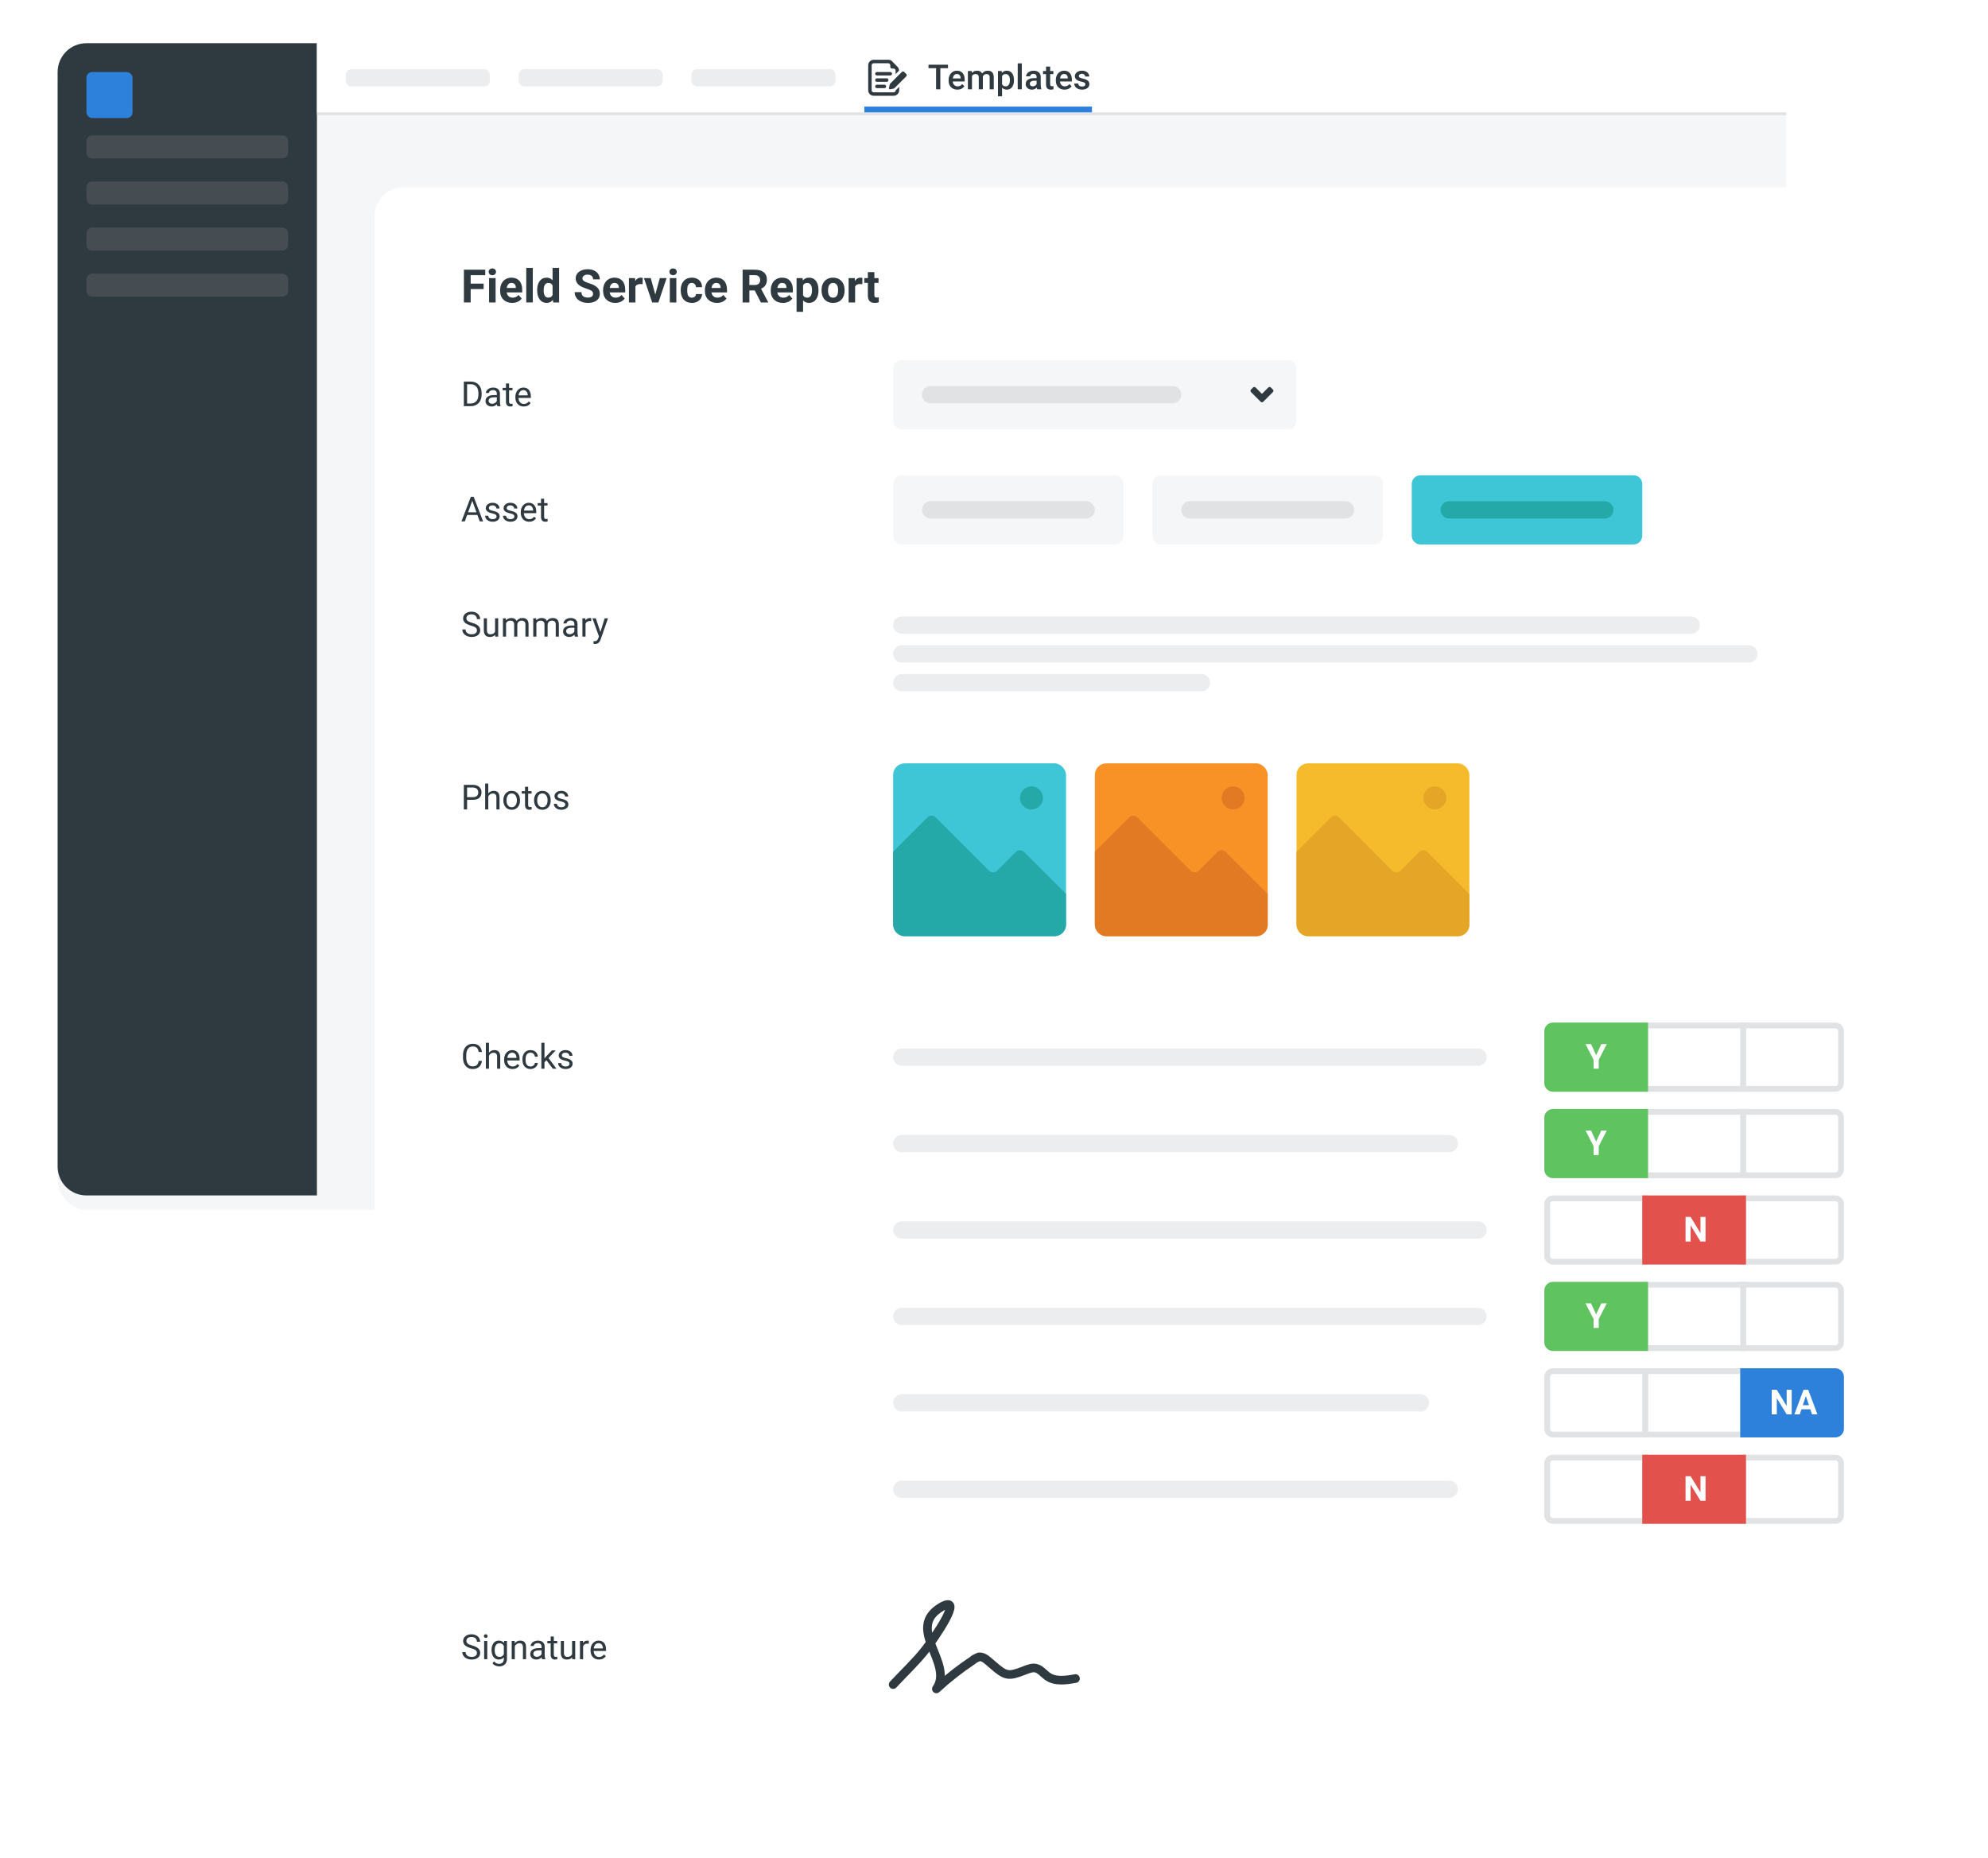 <svg width="690" height="645" viewBox="0 0 690 645" fill="none" xmlns="http://www.w3.org/2000/svg">
<rect width="690" height="645" fill="white"/>
<g filter="url(#filter0_d)">
<rect x="20" y="15" width="600" height="400" rx="10" fill="#F5F6F7"/>
</g>
<path d="M20 25C20 19.477 24.477 15 30 15H110V415H30C24.477 415 20 410.523 20 405V25Z" fill="#2E3940"/>
<path d="M110 39H620V25C620 19.477 615.523 15 610 15H110V39Z" fill="white"/>
<rect width="510" height="1" transform="matrix(-1 0 0 1 620 39)" fill="#E0E2E4"/>
<rect x="30" y="25" width="16" height="16" rx="2" fill="#2E81DA"/>
<path d="M30 49C30 47.895 30.895 47 32 47H98C99.105 47 100 47.895 100 49V53C100 54.105 99.105 55 98 55H32C30.895 55 30 54.105 30 53V49Z" fill="#454D52"/>
<path d="M30 81C30 79.895 30.895 79 32 79H98C99.105 79 100 79.895 100 81V85C100 86.105 99.105 87 98 87H32C30.895 87 30 86.105 30 85V81Z" fill="#454D52"/>
<path d="M30 97C30 95.895 30.895 95 32 95H98C99.105 95 100 95.895 100 97V101C100 102.105 99.105 103 98 103H32C30.895 103 30 102.105 30 101V97Z" fill="#454D52"/>
<path d="M30 65C30 63.895 30.895 63 32 63H98C99.105 63 100 63.895 100 65V69C100 70.105 99.105 71 98 71H32C30.895 71 30 70.105 30 69V65Z" fill="#454D52"/>
<path d="M120 26C120 24.895 120.895 24 122 24H168C169.105 24 170 24.895 170 26V28C170 29.105 169.105 30 168 30H122C120.895 30 120 29.105 120 28V26Z" fill="#EBEDEF"/>
<path d="M180 26C180 24.895 180.895 24 182 24H228C229.105 24 230 24.895 230 26V28C230 29.105 229.105 30 228 30H182C180.895 30 180 29.105 180 28V26Z" fill="#EBEDEF"/>
<path d="M240 26C240 24.895 240.895 24 242 24H288C289.105 24 290 24.895 290 26V28C290 29.105 289.105 30 288 30H242C240.895 30 240 29.105 240 28V26Z" fill="#EBEDEF"/>
<path d="M329.033 23.664H326.373V31H324.902V23.664H322.266V22.469H329.033V23.664Z" fill="#2E3940"/>
<path d="M332.285 31.117C331.383 31.117 330.65 30.834 330.088 30.268C329.529 29.697 329.25 28.939 329.25 27.994V27.818C329.25 27.186 329.371 26.621 329.613 26.125C329.859 25.625 330.203 25.236 330.645 24.959C331.086 24.682 331.578 24.543 332.121 24.543C332.984 24.543 333.65 24.818 334.119 25.369C334.592 25.92 334.828 26.699 334.828 27.707V28.281H330.686C330.729 28.805 330.902 29.219 331.207 29.523C331.516 29.828 331.902 29.98 332.367 29.98C333.02 29.98 333.551 29.717 333.961 29.189L334.729 29.922C334.475 30.301 334.135 30.596 333.709 30.807C333.287 31.014 332.812 31.117 332.285 31.117ZM332.115 25.686C331.725 25.686 331.408 25.822 331.166 26.096C330.928 26.369 330.775 26.75 330.709 27.238H333.422V27.133C333.391 26.656 333.264 26.297 333.041 26.055C332.818 25.809 332.51 25.686 332.115 25.686Z" fill="#2E3940"/>
<path d="M337.277 24.66L337.318 25.322C337.764 24.803 338.373 24.543 339.146 24.543C339.994 24.543 340.574 24.867 340.887 25.516C341.348 24.867 341.996 24.543 342.832 24.543C343.531 24.543 344.051 24.736 344.391 25.123C344.734 25.51 344.91 26.08 344.918 26.834V31H343.494V26.875C343.494 26.473 343.406 26.178 343.23 25.99C343.055 25.803 342.764 25.709 342.357 25.709C342.033 25.709 341.768 25.797 341.561 25.973C341.357 26.145 341.215 26.371 341.133 26.652L341.139 31H339.715V26.828C339.695 26.082 339.314 25.709 338.572 25.709C338.002 25.709 337.598 25.941 337.359 26.406V31H335.936V24.66H337.277Z" fill="#2E3940"/>
<path d="M351.932 27.895C351.932 28.875 351.709 29.658 351.264 30.244C350.818 30.826 350.221 31.117 349.471 31.117C348.775 31.117 348.219 30.889 347.801 30.432V33.438H346.377V24.66H347.689L347.748 25.305C348.166 24.797 348.734 24.543 349.453 24.543C350.227 24.543 350.832 24.832 351.27 25.41C351.711 25.984 351.932 26.783 351.932 27.807V27.895ZM350.514 27.771C350.514 27.139 350.387 26.637 350.133 26.266C349.883 25.895 349.523 25.709 349.055 25.709C348.473 25.709 348.055 25.949 347.801 26.43V29.242C348.059 29.734 348.48 29.98 349.066 29.98C349.52 29.98 349.873 29.799 350.127 29.436C350.385 29.068 350.514 28.514 350.514 27.771Z" fill="#2E3940"/>
<path d="M354.656 31H353.232V22H354.656V31Z" fill="#2E3940"/>
<path d="M360 31C359.938 30.879 359.883 30.682 359.836 30.408C359.383 30.881 358.828 31.117 358.172 31.117C357.535 31.117 357.016 30.936 356.613 30.572C356.211 30.209 356.01 29.76 356.01 29.225C356.01 28.549 356.26 28.031 356.76 27.672C357.264 27.309 357.982 27.127 358.916 27.127H359.789V26.711C359.789 26.383 359.697 26.121 359.514 25.926C359.33 25.727 359.051 25.627 358.676 25.627C358.352 25.627 358.086 25.709 357.879 25.873C357.672 26.033 357.568 26.238 357.568 26.488H356.145C356.145 26.141 356.26 25.816 356.49 25.516C356.721 25.211 357.033 24.973 357.428 24.801C357.826 24.629 358.27 24.543 358.758 24.543C359.5 24.543 360.092 24.73 360.533 25.105C360.975 25.477 361.201 26 361.213 26.676V29.535C361.213 30.105 361.293 30.561 361.453 30.9V31H360ZM358.436 29.975C358.717 29.975 358.98 29.906 359.227 29.77C359.477 29.633 359.664 29.449 359.789 29.219V28.023H359.021C358.494 28.023 358.098 28.115 357.832 28.299C357.566 28.482 357.434 28.742 357.434 29.078C357.434 29.352 357.523 29.57 357.703 29.734C357.887 29.895 358.131 29.975 358.436 29.975Z" fill="#2E3940"/>
<path d="M364.488 23.119V24.66H365.607V25.715H364.488V29.254C364.488 29.496 364.535 29.672 364.629 29.781C364.727 29.887 364.898 29.939 365.145 29.939C365.309 29.939 365.475 29.92 365.643 29.881V30.982C365.318 31.072 365.006 31.117 364.705 31.117C363.611 31.117 363.064 30.514 363.064 29.307V25.715H362.021V24.66H363.064V23.119H364.488Z" fill="#2E3940"/>
<path d="M369.492 31.117C368.59 31.117 367.857 30.834 367.295 30.268C366.736 29.697 366.457 28.939 366.457 27.994V27.818C366.457 27.186 366.578 26.621 366.82 26.125C367.066 25.625 367.41 25.236 367.852 24.959C368.293 24.682 368.785 24.543 369.328 24.543C370.191 24.543 370.857 24.818 371.326 25.369C371.799 25.92 372.035 26.699 372.035 27.707V28.281H367.893C367.936 28.805 368.109 29.219 368.414 29.523C368.723 29.828 369.109 29.98 369.574 29.98C370.227 29.98 370.758 29.717 371.168 29.189L371.936 29.922C371.682 30.301 371.342 30.596 370.916 30.807C370.494 31.014 370.02 31.117 369.492 31.117ZM369.322 25.686C368.932 25.686 368.615 25.822 368.373 26.096C368.135 26.369 367.982 26.75 367.916 27.238H370.629V27.133C370.598 26.656 370.471 26.297 370.248 26.055C370.025 25.809 369.717 25.686 369.322 25.686Z" fill="#2E3940"/>
<path d="M376.699 29.277C376.699 29.023 376.594 28.83 376.383 28.697C376.176 28.564 375.83 28.447 375.346 28.346C374.861 28.244 374.457 28.115 374.133 27.959C373.422 27.615 373.066 27.117 373.066 26.465C373.066 25.918 373.297 25.461 373.758 25.094C374.219 24.727 374.805 24.543 375.516 24.543C376.273 24.543 376.885 24.73 377.35 25.105C377.818 25.48 378.053 25.967 378.053 26.564H376.629C376.629 26.291 376.527 26.064 376.324 25.885C376.121 25.701 375.852 25.609 375.516 25.609C375.203 25.609 374.947 25.682 374.748 25.826C374.553 25.971 374.455 26.164 374.455 26.406C374.455 26.625 374.547 26.795 374.73 26.916C374.914 27.037 375.285 27.16 375.844 27.285C376.402 27.406 376.84 27.553 377.156 27.725C377.477 27.893 377.713 28.096 377.865 28.334C378.021 28.572 378.1 28.861 378.1 29.201C378.1 29.771 377.863 30.234 377.391 30.59C376.918 30.941 376.299 31.117 375.533 31.117C375.014 31.117 374.551 31.023 374.145 30.836C373.738 30.648 373.422 30.391 373.195 30.062C372.969 29.734 372.855 29.381 372.855 29.002H374.238C374.258 29.338 374.385 29.598 374.619 29.781C374.854 29.961 375.164 30.051 375.551 30.051C375.926 30.051 376.211 29.98 376.406 29.84C376.602 29.695 376.699 29.508 376.699 29.277Z" fill="#2E3940"/>
<path d="M300 37H379V39H300V37Z" fill="#2E81DA"/>
<path d="M310.176 32.048H303.248C303.059 32.048 302.878 31.973 302.744 31.84C302.611 31.706 302.536 31.525 302.536 31.336V22.664C302.536 22.475 302.611 22.294 302.744 22.161C302.878 22.027 303.059 21.952 303.248 21.952H308.32C308.412 21.96 308.502 21.986 308.585 22.028C308.667 22.071 308.74 22.129 308.8 22.2C308.933 22.334 309.007 22.515 309.008 22.704V23.24C309.016 23.392 309.082 23.534 309.192 23.638C309.302 23.742 309.448 23.8 309.6 23.8H310.144C310.237 23.801 310.329 23.82 310.414 23.857C310.499 23.895 310.576 23.948 310.64 24.016C310.704 24.08 310.755 24.156 310.79 24.24C310.824 24.324 310.841 24.413 310.84 24.504V25.72L312.04 24.52C312.044 24.052 311.869 23.6 311.552 23.256C311.53 23.225 311.506 23.195 311.48 23.168L309.672 21.312L309.6 21.232C309.258 20.917 308.809 20.745 308.344 20.752H303.248C302.741 20.752 302.255 20.954 301.896 21.312C301.537 21.671 301.336 22.157 301.336 22.664V31.336C301.336 31.843 301.537 32.33 301.896 32.688C302.255 33.047 302.741 33.248 303.248 33.248H310.176C310.683 33.248 311.169 33.047 311.528 32.688C311.886 32.33 312.088 31.843 312.088 31.336V30.136L310.888 31.336C310.888 31.525 310.813 31.706 310.679 31.84C310.546 31.973 310.365 32.048 310.176 32.048Z" fill="#2E3940"/>
<path d="M306.962 30.6H304.362C304.203 30.6 304.05 30.537 303.937 30.425C303.825 30.312 303.762 30.16 303.762 30C303.762 29.841 303.825 29.689 303.937 29.576C304.05 29.464 304.203 29.4 304.362 29.4H306.962C307.121 29.4 307.273 29.464 307.386 29.576C307.499 29.689 307.562 29.841 307.562 30C307.562 30.16 307.499 30.312 307.386 30.425C307.273 30.537 307.121 30.6 306.962 30.6Z" fill="#2E3940"/>
<path d="M307.762 28.4H304.362C304.203 28.4 304.05 28.337 303.937 28.224C303.825 28.112 303.762 27.959 303.762 27.8C303.762 27.641 303.825 27.488 303.937 27.376C304.05 27.263 304.203 27.2 304.362 27.2H307.762C307.921 27.2 308.073 27.263 308.186 27.376C308.299 27.488 308.362 27.641 308.362 27.8C308.362 27.959 308.299 28.112 308.186 28.224C308.073 28.337 307.921 28.4 307.762 28.4Z" fill="#2E3940"/>
<path d="M309.01 26.2H304.362C304.203 26.2 304.05 26.137 303.937 26.024C303.825 25.912 303.762 25.759 303.762 25.6C303.762 25.441 303.825 25.288 303.937 25.176C304.05 25.063 304.203 25 304.362 25H309.01C309.169 25 309.321 25.063 309.434 25.176C309.547 25.288 309.61 25.441 309.61 25.6C309.61 25.759 309.547 25.912 309.434 26.024C309.321 26.137 309.169 26.2 309.01 26.2Z" fill="#2E3940"/>
<path d="M314.496 26.56L310.496 30.56C310.38 30.674 310.232 30.749 310.072 30.776L308.872 30.992C308.826 31.001 308.779 30.998 308.734 30.984C308.689 30.97 308.649 30.946 308.616 30.913C308.583 30.88 308.558 30.839 308.544 30.794C308.53 30.75 308.528 30.702 308.536 30.656L308.8 29.4C308.832 29.24 308.91 29.093 309.024 28.976L313.024 24.976C313.131 24.871 313.274 24.811 313.424 24.811C313.574 24.811 313.718 24.871 313.824 24.976L314.544 25.688C314.604 25.746 314.651 25.815 314.681 25.892C314.711 25.97 314.725 26.052 314.72 26.135C314.716 26.218 314.693 26.299 314.655 26.372C314.616 26.446 314.562 26.51 314.496 26.56Z" fill="#2E3940"/>
<g filter="url(#filter1_d)">
<path d="M130 70C130 64.477 134.477 60 140 60H660C665.523 60 670 64.477 670 70V610C670 615.523 665.523 620 660 620H140C134.477 620 130 615.523 130 610V70Z" fill="white"/>
</g>
<path d="M310 217C310 215.343 311.343 214 313 214H587C588.657 214 590 215.343 590 217C590 218.657 588.657 220 587 220H313C311.343 220 310 218.657 310 217Z" fill="#EBEDEF"/>
<path d="M310 237C310 235.343 311.343 234 313 234H417C418.657 234 420 235.343 420 237C420 238.657 418.657 240 417 240H313C311.343 240 310 238.657 310 237Z" fill="#EBEDEF"/>
<path d="M310 227C310 225.343 311.343 224 313 224H607C608.657 224 610 225.343 610 227C610 228.657 608.657 230 607 230H313C311.343 230 310 228.657 310 227Z" fill="#EBEDEF"/>
<path d="M310 584.811C313.599 580.912 317.797 577.013 321.096 572.815C324.395 568.616 334.892 553.321 326.794 557.82C313.899 565.317 331.293 577.313 324.995 586.31C328.894 582.711 333.092 579.412 337.591 576.413C338.191 575.814 339.09 575.514 339.69 575.214C341.489 574.914 342.989 576.713 344.488 577.913C348.987 581.812 349.887 582.111 355.285 580.012C356.784 579.412 358.284 578.813 359.483 579.112C360.983 579.412 362.183 580.912 363.382 581.812C366.081 583.911 369.98 583.311 373.279 582.711" stroke="#2E3940" stroke-width="3" stroke-miterlimit="10" stroke-linecap="round" stroke-linejoin="round"/>
<path d="M310 128C310 126.343 311.343 125 313 125H447C448.657 125 450 126.343 450 128V146C450 147.657 448.657 149 447 149H313C311.343 149 310 147.657 310 146V128Z" fill="#F5F6F7"/>
<path d="M320 137C320 135.343 321.343 134 323 134H407C408.657 134 410 135.343 410 137C410 138.657 408.657 140 407 140H323C321.343 140 320 138.657 320 137Z" fill="#E0E2E4"/>
<rect width="20" height="20" transform="translate(428 127)" fill="#F5F6F7"/>
<path d="M441.079 134.51L441.809 135.24C441.923 135.355 441.986 135.509 441.986 135.67C441.986 135.831 441.923 135.986 441.809 136.1L438.429 139.48C438.373 139.538 438.306 139.583 438.232 139.615C438.159 139.646 438.079 139.662 437.999 139.662C437.919 139.662 437.84 139.646 437.766 139.615C437.692 139.583 437.625 139.538 437.569 139.48L434.189 136.1C434.075 135.986 434.012 135.831 434.012 135.67C434.012 135.509 434.075 135.355 434.189 135.24L434.919 134.51C435.035 134.399 435.189 134.337 435.349 134.337C435.509 134.337 435.664 134.399 435.779 134.51L437.999 136.73L440.219 134.51C440.335 134.399 440.489 134.337 440.649 134.337C440.809 134.337 440.964 134.399 441.079 134.51Z" fill="#2E3940"/>
<path d="M605 446H637C638.105 446 639 446.895 639 448V466C639 467.105 638.105 468 637 468H605V446Z" fill="white" stroke="#E0E2E4" stroke-width="2"/>
<path d="M571 446H605V468H571V446Z" fill="white" stroke="#E0E2E4" stroke-width="2"/>
<path d="M536 448C536 446.343 537.343 445 539 445H572V469H539C537.343 469 536 467.657 536 466V448Z" fill="#5FC360"/>
<path d="M605 506H637C638.105 506 639 506.895 639 508V526C639 527.105 638.105 528 637 528H605V506Z" fill="white" stroke="#E0E2E4" stroke-width="2"/>
<path d="M537 508C537 506.895 537.895 506 539 506H571V528H539C537.895 528 537 527.105 537 526V508Z" fill="white" stroke="#E0E2E4" stroke-width="2"/>
<path d="M310 457C310 455.343 311.343 454 313 454H513C514.657 454 516 455.343 516 457C516 458.657 514.657 460 513 460H313C311.343 460 310 458.657 310 457Z" fill="#EBEDEF"/>
<path d="M310 487C310 485.343 311.343 484 313 484H493C494.657 484 496 485.343 496 487C496 488.657 494.657 490 493 490H313C311.343 490 310 488.657 310 487Z" fill="#EBEDEF"/>
<path d="M571 476H605V498H571V476Z" fill="white" stroke="#E0E2E4" stroke-width="2"/>
<path d="M537 478C537 476.895 537.895 476 539 476H571V498H539C537.895 498 537 497.105 537 496V478Z" fill="white" stroke="#E0E2E4" stroke-width="2"/>
<path d="M310 517C310 515.343 311.343 514 313 514H503C504.657 514 506 515.343 506 517C506 518.657 504.657 520 503 520H313C311.343 520 310 518.657 310 517Z" fill="#EBEDEF"/>
<path d="M570 505H606V529H570V505Z" fill="#E3514D"/>
<path d="M604 475H637C638.657 475 640 476.343 640 478V496C640 497.657 638.657 499 637 499H604V475Z" fill="#2E81DA"/>
<rect x="450" y="265" width="60" height="60" rx="4" fill="#F6BB2D"/>
<circle cx="498" cy="277" r="4" fill="#E5A628"/>
<path d="M461.919 283.747L450 295.666V321C450 323.209 451.791 325 454 325H506C508.209 325 510 323.209 510 321V310.333L495.414 295.747C494.633 294.966 493.367 294.966 492.586 295.747L486.081 302.252C485.3 303.033 484.034 303.033 483.252 302.252L464.748 283.747C463.966 282.966 462.7 282.966 461.919 283.747Z" fill="#E5A628"/>
<rect x="310" y="265" width="60" height="60" rx="4" fill="#3EC5D6"/>
<circle cx="358" cy="277" r="4" fill="#24A8A8"/>
<path d="M321.919 283.747L310 295.666V321C310 323.209 311.791 325 314 325H366C368.209 325 370 323.209 370 321V310.333L355.414 295.747C354.633 294.966 353.367 294.966 352.586 295.747L346.081 302.252C345.3 303.033 344.034 303.033 343.252 302.252L324.748 283.747C323.966 282.966 322.7 282.966 321.919 283.747Z" fill="#24A8A8"/>
<rect x="380" y="265" width="60" height="60" rx="4" fill="#F99226"/>
<circle cx="428" cy="277" r="4" fill="#E27A24"/>
<path d="M391.919 283.747L380 295.666V321C380 323.209 381.791 325 384 325H436C438.209 325 440 323.209 440 321V310.333L425.414 295.747C424.633 294.966 423.367 294.966 422.586 295.747L416.081 302.252C415.3 303.033 414.034 303.033 413.252 302.252L394.748 283.747C393.966 282.966 392.7 282.966 391.919 283.747Z" fill="#E27A24"/>
<path d="M310 168C310 166.343 311.343 165 313 165H387C388.657 165 390 166.343 390 168V186C390 187.657 388.657 189 387 189H313C311.343 189 310 187.657 310 186V168Z" fill="#F5F6F7"/>
<path d="M320 177C320 175.343 321.343 174 323 174H377C378.657 174 380 175.343 380 177C380 178.657 378.657 180 377 180H323C321.343 180 320 178.657 320 177Z" fill="#E0E2E4"/>
<path d="M400 168C400 166.343 401.343 165 403 165H477C478.657 165 480 166.343 480 168V186C480 187.657 478.657 189 477 189H403C401.343 189 400 187.657 400 186V168Z" fill="#F5F6F7"/>
<path d="M410 177C410 175.343 411.343 174 413 174H467C468.657 174 470 175.343 470 177C470 178.657 468.657 180 467 180H413C411.343 180 410 178.657 410 177Z" fill="#E0E2E4"/>
<path d="M490 168C490 166.343 491.343 165 493 165H567C568.657 165 570 166.343 570 168V186C570 187.657 568.657 189 567 189H493C491.343 189 490 187.657 490 186V168Z" fill="#3EC5D6"/>
<path d="M500 177C500 175.343 501.343 174 503 174H557C558.657 174 560 175.343 560 177C560 178.657 558.657 180 557 180H503C501.343 180 500 178.657 500 177Z" fill="#24A8A8"/>
<path d="M167.859 100.352H163.359V105H161.016V93.625H168.422V95.523H163.359V98.461H167.859V100.352Z" fill="#2E3940"/>
<path d="M172.016 105H169.75V96.547H172.016V105ZM169.617 94.359C169.617 94.021 169.729 93.742 169.953 93.523C170.182 93.305 170.492 93.195 170.883 93.195C171.268 93.195 171.576 93.305 171.805 93.523C172.034 93.742 172.148 94.021 172.148 94.359C172.148 94.703 172.031 94.984 171.797 95.203C171.568 95.422 171.263 95.531 170.883 95.531C170.503 95.531 170.195 95.422 169.961 95.203C169.732 94.984 169.617 94.703 169.617 94.359Z" fill="#2E3940"/>
<path d="M177.773 105.156C176.534 105.156 175.523 104.776 174.742 104.016C173.966 103.255 173.578 102.242 173.578 100.977V100.758C173.578 99.909 173.742 99.151 174.07 98.484C174.398 97.812 174.862 97.297 175.461 96.938C176.065 96.573 176.753 96.391 177.523 96.391C178.68 96.391 179.589 96.755 180.25 97.484C180.917 98.213 181.25 99.247 181.25 100.586V101.508H175.867C175.94 102.06 176.159 102.503 176.523 102.836C176.893 103.169 177.359 103.336 177.922 103.336C178.792 103.336 179.471 103.021 179.961 102.391L181.07 103.633C180.732 104.112 180.273 104.487 179.695 104.758C179.117 105.023 178.477 105.156 177.773 105.156ZM177.516 98.219C177.068 98.219 176.703 98.37 176.422 98.672C176.146 98.974 175.969 99.406 175.891 99.969H179.031V99.789C179.021 99.289 178.885 98.904 178.625 98.633C178.365 98.357 177.995 98.219 177.516 98.219Z" fill="#2E3940"/>
<path d="M184.922 105H182.656V93H184.922V105Z" fill="#2E3940"/>
<path d="M186.438 100.711C186.438 99.393 186.732 98.344 187.32 97.562C187.914 96.781 188.724 96.391 189.75 96.391C190.573 96.391 191.253 96.698 191.789 97.312V93H194.055V105H192.016L191.906 104.102C191.344 104.805 190.62 105.156 189.734 105.156C188.74 105.156 187.94 104.766 187.336 103.984C186.737 103.198 186.438 102.107 186.438 100.711ZM188.695 100.875C188.695 101.667 188.833 102.273 189.109 102.695C189.385 103.117 189.786 103.328 190.312 103.328C191.01 103.328 191.503 103.034 191.789 102.445V99.109C191.508 98.521 191.021 98.227 190.328 98.227C189.24 98.227 188.695 99.109 188.695 100.875Z" fill="#2E3940"/>
<path d="M205.836 102.016C205.836 101.573 205.68 101.234 205.367 101C205.055 100.76 204.492 100.51 203.68 100.25C202.867 99.984 202.224 99.724 201.75 99.469C200.458 98.771 199.812 97.831 199.812 96.648C199.812 96.034 199.984 95.487 200.328 95.008C200.677 94.523 201.174 94.146 201.82 93.875C202.471 93.604 203.201 93.469 204.008 93.469C204.82 93.469 205.544 93.617 206.18 93.914C206.815 94.206 207.307 94.62 207.656 95.156C208.01 95.693 208.188 96.302 208.188 96.984H205.844C205.844 96.463 205.68 96.06 205.352 95.773C205.023 95.482 204.562 95.336 203.969 95.336C203.396 95.336 202.951 95.458 202.633 95.703C202.315 95.943 202.156 96.26 202.156 96.656C202.156 97.026 202.341 97.336 202.711 97.586C203.086 97.836 203.635 98.07 204.359 98.289C205.693 98.69 206.664 99.188 207.273 99.781C207.883 100.375 208.188 101.115 208.188 102C208.188 102.984 207.815 103.758 207.07 104.32C206.326 104.878 205.323 105.156 204.062 105.156C203.188 105.156 202.391 104.997 201.672 104.68C200.953 104.357 200.404 103.917 200.023 103.359C199.648 102.802 199.461 102.156 199.461 101.422H201.812C201.812 102.677 202.562 103.305 204.062 103.305C204.62 103.305 205.055 103.193 205.367 102.969C205.68 102.74 205.836 102.422 205.836 102.016Z" fill="#2E3940"/>
<path d="M213.523 105.156C212.284 105.156 211.273 104.776 210.492 104.016C209.716 103.255 209.328 102.242 209.328 100.977V100.758C209.328 99.909 209.492 99.151 209.82 98.484C210.148 97.812 210.612 97.297 211.211 96.938C211.815 96.573 212.503 96.391 213.273 96.391C214.43 96.391 215.339 96.755 216 97.484C216.667 98.213 217 99.247 217 100.586V101.508H211.617C211.69 102.06 211.909 102.503 212.273 102.836C212.643 103.169 213.109 103.336 213.672 103.336C214.542 103.336 215.221 103.021 215.711 102.391L216.82 103.633C216.482 104.112 216.023 104.487 215.445 104.758C214.867 105.023 214.227 105.156 213.523 105.156ZM213.266 98.219C212.818 98.219 212.453 98.37 212.172 98.672C211.896 98.974 211.719 99.406 211.641 99.969H214.781V99.789C214.771 99.289 214.635 98.904 214.375 98.633C214.115 98.357 213.745 98.219 213.266 98.219Z" fill="#2E3940"/>
<path d="M223.039 98.664C222.732 98.622 222.461 98.602 222.227 98.602C221.372 98.602 220.812 98.891 220.547 99.469V105H218.289V96.547H220.422L220.484 97.555C220.938 96.779 221.565 96.391 222.367 96.391C222.617 96.391 222.852 96.424 223.07 96.492L223.039 98.664Z" fill="#2E3940"/>
<path d="M227.438 102.242L229.008 96.547H231.367L228.516 105H226.359L223.508 96.547H225.867L227.438 102.242Z" fill="#2E3940"/>
<path d="M234.75 105H232.484V96.547H234.75V105ZM232.352 94.359C232.352 94.021 232.464 93.742 232.688 93.523C232.917 93.305 233.227 93.195 233.617 93.195C234.003 93.195 234.31 93.305 234.539 93.523C234.768 93.742 234.883 94.021 234.883 94.359C234.883 94.703 234.766 94.984 234.531 95.203C234.302 95.422 233.997 95.531 233.617 95.531C233.237 95.531 232.93 95.422 232.695 95.203C232.466 94.984 232.352 94.703 232.352 94.359Z" fill="#2E3940"/>
<path d="M240.133 103.336C240.549 103.336 240.888 103.221 241.148 102.992C241.409 102.763 241.544 102.458 241.555 102.078H243.672C243.667 102.651 243.51 103.177 243.203 103.656C242.896 104.13 242.474 104.5 241.938 104.766C241.406 105.026 240.818 105.156 240.172 105.156C238.964 105.156 238.01 104.773 237.312 104.008C236.615 103.237 236.266 102.174 236.266 100.82V100.672C236.266 99.37 236.612 98.331 237.305 97.555C237.997 96.779 238.948 96.391 240.156 96.391C241.214 96.391 242.06 96.693 242.695 97.297C243.336 97.896 243.661 98.695 243.672 99.695H241.555C241.544 99.258 241.409 98.904 241.148 98.633C240.888 98.357 240.544 98.219 240.117 98.219C239.591 98.219 239.193 98.412 238.922 98.797C238.656 99.177 238.523 99.797 238.523 100.656V100.891C238.523 101.76 238.656 102.385 238.922 102.766C239.188 103.146 239.591 103.336 240.133 103.336Z" fill="#2E3940"/>
<path d="M248.852 105.156C247.612 105.156 246.602 104.776 245.82 104.016C245.044 103.255 244.656 102.242 244.656 100.977V100.758C244.656 99.909 244.82 99.151 245.148 98.484C245.477 97.812 245.94 97.297 246.539 96.938C247.143 96.573 247.831 96.391 248.602 96.391C249.758 96.391 250.667 96.755 251.328 97.484C251.995 98.213 252.328 99.247 252.328 100.586V101.508H246.945C247.018 102.06 247.237 102.503 247.602 102.836C247.971 103.169 248.438 103.336 249 103.336C249.87 103.336 250.549 103.021 251.039 102.391L252.148 103.633C251.81 104.112 251.352 104.487 250.773 104.758C250.195 105.023 249.555 105.156 248.852 105.156ZM248.594 98.219C248.146 98.219 247.781 98.37 247.5 98.672C247.224 98.974 247.047 99.406 246.969 99.969H250.109V99.789C250.099 99.289 249.964 98.904 249.703 98.633C249.443 98.357 249.073 98.219 248.594 98.219Z" fill="#2E3940"/>
<path d="M261.961 100.836H260.094V105H257.75V93.625H261.977C263.32 93.625 264.357 93.924 265.086 94.523C265.815 95.122 266.18 95.969 266.18 97.062C266.18 97.838 266.01 98.487 265.672 99.008C265.339 99.523 264.831 99.935 264.148 100.242L266.609 104.891V105H264.094L261.961 100.836ZM260.094 98.938H261.984C262.573 98.938 263.029 98.789 263.352 98.492C263.674 98.19 263.836 97.776 263.836 97.25C263.836 96.713 263.682 96.292 263.375 95.984C263.073 95.677 262.607 95.523 261.977 95.523H260.094V98.938Z" fill="#2E3940"/>
<path d="M271.711 105.156C270.471 105.156 269.461 104.776 268.68 104.016C267.904 103.255 267.516 102.242 267.516 100.977V100.758C267.516 99.909 267.68 99.151 268.008 98.484C268.336 97.812 268.799 97.297 269.398 96.938C270.003 96.573 270.69 96.391 271.461 96.391C272.617 96.391 273.526 96.755 274.188 97.484C274.854 98.213 275.188 99.247 275.188 100.586V101.508H269.805C269.878 102.06 270.096 102.503 270.461 102.836C270.831 103.169 271.297 103.336 271.859 103.336C272.729 103.336 273.409 103.021 273.898 102.391L275.008 103.633C274.669 104.112 274.211 104.487 273.633 104.758C273.055 105.023 272.414 105.156 271.711 105.156ZM271.453 98.219C271.005 98.219 270.641 98.37 270.359 98.672C270.083 98.974 269.906 99.406 269.828 99.969H272.969V99.789C272.958 99.289 272.823 98.904 272.562 98.633C272.302 98.357 271.932 98.219 271.453 98.219Z" fill="#2E3940"/>
<path d="M284.086 100.852C284.086 102.154 283.789 103.198 283.195 103.984C282.607 104.766 281.81 105.156 280.805 105.156C279.951 105.156 279.26 104.859 278.734 104.266V108.25H276.477V96.547H278.57L278.648 97.375C279.195 96.719 279.909 96.391 280.789 96.391C281.831 96.391 282.641 96.776 283.219 97.547C283.797 98.318 284.086 99.38 284.086 100.734V100.852ZM281.828 100.688C281.828 99.901 281.688 99.294 281.406 98.867C281.13 98.44 280.727 98.227 280.195 98.227C279.487 98.227 279 98.497 278.734 99.039V102.5C279.01 103.057 279.503 103.336 280.211 103.336C281.289 103.336 281.828 102.453 281.828 100.688Z" fill="#2E3940"/>
<path d="M285.141 100.695C285.141 99.857 285.302 99.109 285.625 98.453C285.948 97.797 286.411 97.289 287.016 96.93C287.625 96.57 288.331 96.391 289.133 96.391C290.273 96.391 291.203 96.74 291.922 97.438C292.646 98.135 293.049 99.083 293.133 100.281L293.148 100.859C293.148 102.156 292.786 103.198 292.062 103.984C291.339 104.766 290.367 105.156 289.148 105.156C287.93 105.156 286.956 104.766 286.227 103.984C285.503 103.203 285.141 102.141 285.141 100.797V100.695ZM287.398 100.859C287.398 101.661 287.549 102.276 287.852 102.703C288.154 103.125 288.586 103.336 289.148 103.336C289.695 103.336 290.122 103.128 290.43 102.711C290.737 102.289 290.891 101.617 290.891 100.695C290.891 99.909 290.737 99.299 290.43 98.867C290.122 98.435 289.69 98.219 289.133 98.219C288.581 98.219 288.154 98.435 287.852 98.867C287.549 99.294 287.398 99.958 287.398 100.859Z" fill="#2E3940"/>
<path d="M299.289 98.664C298.982 98.622 298.711 98.602 298.477 98.602C297.622 98.602 297.062 98.891 296.797 99.469V105H294.539V96.547H296.672L296.734 97.555C297.188 96.779 297.815 96.391 298.617 96.391C298.867 96.391 299.102 96.424 299.32 96.492L299.289 98.664Z" fill="#2E3940"/>
<path d="M303.477 94.469V96.547H304.922V98.203H303.477V102.422C303.477 102.734 303.536 102.958 303.656 103.094C303.776 103.229 304.005 103.297 304.344 103.297C304.594 103.297 304.815 103.279 305.008 103.242V104.953C304.565 105.089 304.109 105.156 303.641 105.156C302.057 105.156 301.25 104.357 301.219 102.758V98.203H299.984V96.547H301.219V94.469H303.477Z" fill="#2E3940"/>
<path d="M160.99 141V132.469H163.398C164.141 132.469 164.797 132.633 165.367 132.961C165.938 133.289 166.377 133.756 166.686 134.361C166.998 134.967 167.156 135.662 167.16 136.447V136.992C167.16 137.797 167.004 138.502 166.691 139.107C166.383 139.713 165.939 140.178 165.361 140.502C164.787 140.826 164.117 140.992 163.352 141H160.99ZM162.115 133.395V140.08H163.299C164.166 140.08 164.84 139.811 165.32 139.271C165.805 138.732 166.047 137.965 166.047 136.969V136.471C166.047 135.502 165.818 134.75 165.361 134.215C164.908 133.676 164.264 133.402 163.428 133.395H162.115Z" fill="#2E3940"/>
<path d="M172.609 141C172.547 140.875 172.496 140.652 172.457 140.332C171.953 140.855 171.352 141.117 170.652 141.117C170.027 141.117 169.514 140.941 169.111 140.59C168.713 140.234 168.514 139.785 168.514 139.242C168.514 138.582 168.764 138.07 169.264 137.707C169.768 137.34 170.475 137.156 171.385 137.156H172.439V136.658C172.439 136.279 172.326 135.979 172.1 135.756C171.873 135.529 171.539 135.416 171.098 135.416C170.711 135.416 170.387 135.514 170.125 135.709C169.863 135.904 169.732 136.141 169.732 136.418H168.643C168.643 136.102 168.754 135.797 168.977 135.504C169.203 135.207 169.508 134.973 169.891 134.801C170.277 134.629 170.701 134.543 171.162 134.543C171.893 134.543 172.465 134.727 172.879 135.094C173.293 135.457 173.508 135.959 173.523 136.6V139.518C173.523 140.1 173.598 140.562 173.746 140.906V141H172.609ZM170.811 140.174C171.15 140.174 171.473 140.086 171.777 139.91C172.082 139.734 172.303 139.506 172.439 139.225V137.924H171.59C170.262 137.924 169.598 138.312 169.598 139.09C169.598 139.43 169.711 139.695 169.938 139.887C170.164 140.078 170.455 140.174 170.811 140.174Z" fill="#2E3940"/>
<path d="M176.693 133.125V134.66H177.877V135.498H176.693V139.43C176.693 139.684 176.746 139.875 176.852 140.004C176.957 140.129 177.137 140.191 177.391 140.191C177.516 140.191 177.688 140.168 177.906 140.121V141C177.621 141.078 177.344 141.117 177.074 141.117C176.59 141.117 176.225 140.971 175.979 140.678C175.732 140.385 175.609 139.969 175.609 139.43V135.498H174.455V134.66H175.609V133.125H176.693Z" fill="#2E3940"/>
<path d="M181.779 141.117C180.92 141.117 180.221 140.836 179.682 140.273C179.143 139.707 178.873 138.951 178.873 138.006V137.807C178.873 137.178 178.992 136.617 179.23 136.125C179.473 135.629 179.809 135.242 180.238 134.965C180.672 134.684 181.141 134.543 181.645 134.543C182.469 134.543 183.109 134.814 183.566 135.357C184.023 135.9 184.252 136.678 184.252 137.689V138.141H179.957C179.973 138.766 180.154 139.271 180.502 139.658C180.854 140.041 181.299 140.232 181.838 140.232C182.221 140.232 182.545 140.154 182.811 139.998C183.076 139.842 183.309 139.635 183.508 139.377L184.17 139.893C183.639 140.709 182.842 141.117 181.779 141.117ZM181.645 135.434C181.207 135.434 180.84 135.594 180.543 135.914C180.246 136.23 180.062 136.676 179.992 137.25H183.168V137.168C183.137 136.617 182.988 136.191 182.723 135.891C182.457 135.586 182.098 135.434 181.645 135.434Z" fill="#2E3940"/>
<path d="M165.701 178.773H162.127L161.324 181H160.164L163.422 172.469H164.406L167.67 181H166.516L165.701 178.773ZM162.467 177.848H165.367L163.914 173.857L162.467 177.848Z" fill="#2E3940"/>
<path d="M172.34 179.318C172.34 179.025 172.229 178.799 172.006 178.639C171.787 178.475 171.402 178.334 170.852 178.217C170.305 178.1 169.869 177.959 169.545 177.795C169.225 177.631 168.986 177.436 168.83 177.209C168.678 176.982 168.602 176.713 168.602 176.4C168.602 175.881 168.82 175.441 169.258 175.082C169.699 174.723 170.262 174.543 170.945 174.543C171.664 174.543 172.246 174.729 172.691 175.1C173.141 175.471 173.365 175.945 173.365 176.523H172.275C172.275 176.227 172.148 175.971 171.895 175.756C171.645 175.541 171.328 175.434 170.945 175.434C170.551 175.434 170.242 175.52 170.02 175.691C169.797 175.863 169.686 176.088 169.686 176.365C169.686 176.627 169.789 176.824 169.996 176.957C170.203 177.09 170.576 177.217 171.115 177.338C171.658 177.459 172.098 177.604 172.434 177.771C172.77 177.939 173.018 178.143 173.178 178.381C173.342 178.615 173.424 178.902 173.424 179.242C173.424 179.809 173.197 180.264 172.744 180.607C172.291 180.947 171.703 181.117 170.98 181.117C170.473 181.117 170.023 181.027 169.633 180.848C169.242 180.668 168.936 180.418 168.713 180.098C168.494 179.773 168.385 179.424 168.385 179.049H169.469C169.488 179.412 169.633 179.701 169.902 179.916C170.176 180.127 170.535 180.232 170.98 180.232C171.391 180.232 171.719 180.15 171.965 179.986C172.215 179.818 172.34 179.596 172.34 179.318Z" fill="#2E3940"/>
<path d="M178.527 179.318C178.527 179.025 178.416 178.799 178.193 178.639C177.975 178.475 177.59 178.334 177.039 178.217C176.492 178.1 176.057 177.959 175.732 177.795C175.412 177.631 175.174 177.436 175.018 177.209C174.865 176.982 174.789 176.713 174.789 176.4C174.789 175.881 175.008 175.441 175.445 175.082C175.887 174.723 176.449 174.543 177.133 174.543C177.852 174.543 178.434 174.729 178.879 175.1C179.328 175.471 179.553 175.945 179.553 176.523H178.463C178.463 176.227 178.336 175.971 178.082 175.756C177.832 175.541 177.516 175.434 177.133 175.434C176.738 175.434 176.43 175.52 176.207 175.691C175.984 175.863 175.873 176.088 175.873 176.365C175.873 176.627 175.977 176.824 176.184 176.957C176.391 177.09 176.764 177.217 177.303 177.338C177.846 177.459 178.285 177.604 178.621 177.771C178.957 177.939 179.205 178.143 179.365 178.381C179.529 178.615 179.611 178.902 179.611 179.242C179.611 179.809 179.385 180.264 178.932 180.607C178.479 180.947 177.891 181.117 177.168 181.117C176.66 181.117 176.211 181.027 175.82 180.848C175.43 180.668 175.123 180.418 174.9 180.098C174.682 179.773 174.572 179.424 174.572 179.049H175.656C175.676 179.412 175.82 179.701 176.09 179.916C176.363 180.127 176.723 180.232 177.168 180.232C177.578 180.232 177.906 180.15 178.152 179.986C178.402 179.818 178.527 179.596 178.527 179.318Z" fill="#2E3940"/>
<path d="M183.654 181.117C182.795 181.117 182.096 180.836 181.557 180.273C181.018 179.707 180.748 178.951 180.748 178.006V177.807C180.748 177.178 180.867 176.617 181.105 176.125C181.348 175.629 181.684 175.242 182.113 174.965C182.547 174.684 183.016 174.543 183.52 174.543C184.344 174.543 184.984 174.814 185.441 175.357C185.898 175.9 186.127 176.678 186.127 177.689V178.141H181.832C181.848 178.766 182.029 179.271 182.377 179.658C182.729 180.041 183.174 180.232 183.713 180.232C184.096 180.232 184.42 180.154 184.686 179.998C184.951 179.842 185.184 179.635 185.383 179.377L186.045 179.893C185.514 180.709 184.717 181.117 183.654 181.117ZM183.52 175.434C183.082 175.434 182.715 175.594 182.418 175.914C182.121 176.23 181.938 176.676 181.867 177.25H185.043V177.168C185.012 176.617 184.863 176.191 184.598 175.891C184.332 175.586 183.973 175.434 183.52 175.434Z" fill="#2E3940"/>
<path d="M188.857 173.125V174.66H190.041V175.498H188.857V179.43C188.857 179.684 188.91 179.875 189.016 180.004C189.121 180.129 189.301 180.191 189.555 180.191C189.68 180.191 189.852 180.168 190.07 180.121V181C189.785 181.078 189.508 181.117 189.238 181.117C188.754 181.117 188.389 180.971 188.143 180.678C187.896 180.385 187.773 179.969 187.773 179.43V175.498H186.619V174.66H187.773V173.125H188.857Z" fill="#2E3940"/>
<path d="M163.504 217.197C162.539 216.92 161.836 216.58 161.395 216.178C160.957 215.771 160.738 215.271 160.738 214.678C160.738 214.006 161.006 213.451 161.541 213.014C162.08 212.572 162.779 212.352 163.639 212.352C164.225 212.352 164.746 212.465 165.203 212.691C165.664 212.918 166.02 213.23 166.27 213.629C166.523 214.027 166.65 214.463 166.65 214.936H165.52C165.52 214.42 165.355 214.016 165.027 213.723C164.699 213.426 164.236 213.277 163.639 213.277C163.084 213.277 162.65 213.4 162.338 213.646C162.029 213.889 161.875 214.227 161.875 214.66C161.875 215.008 162.021 215.303 162.314 215.545C162.611 215.783 163.113 216.002 163.82 216.201C164.531 216.4 165.086 216.621 165.484 216.863C165.887 217.102 166.184 217.381 166.375 217.701C166.57 218.021 166.668 218.398 166.668 218.832C166.668 219.523 166.398 220.078 165.859 220.496C165.32 220.91 164.6 221.117 163.697 221.117C163.111 221.117 162.564 221.006 162.057 220.783C161.549 220.557 161.156 220.248 160.879 219.857C160.605 219.467 160.469 219.023 160.469 218.527H161.6C161.6 219.043 161.789 219.451 162.168 219.752C162.551 220.049 163.061 220.197 163.697 220.197C164.291 220.197 164.746 220.076 165.062 219.834C165.379 219.592 165.537 219.262 165.537 218.844C165.537 218.426 165.391 218.104 165.098 217.877C164.805 217.646 164.273 217.42 163.504 217.197Z" fill="#2E3940"/>
<path d="M171.859 220.373C171.438 220.869 170.818 221.117 170.002 221.117C169.326 221.117 168.811 220.922 168.455 220.531C168.104 220.137 167.926 219.555 167.922 218.785V214.66H169.006V218.756C169.006 219.717 169.396 220.197 170.178 220.197C171.006 220.197 171.557 219.889 171.83 219.271V214.66H172.914V221H171.883L171.859 220.373Z" fill="#2E3940"/>
<path d="M175.586 214.66L175.615 215.363C176.08 214.816 176.707 214.543 177.496 214.543C178.383 214.543 178.986 214.883 179.307 215.562C179.518 215.258 179.791 215.012 180.127 214.824C180.467 214.637 180.867 214.543 181.328 214.543C182.719 214.543 183.426 215.279 183.449 216.752V221H182.365V216.816C182.365 216.363 182.262 216.025 182.055 215.803C181.848 215.576 181.5 215.463 181.012 215.463C180.609 215.463 180.275 215.584 180.01 215.826C179.744 216.064 179.59 216.387 179.547 216.793V221H178.457V216.846C178.457 215.924 178.006 215.463 177.104 215.463C176.393 215.463 175.906 215.766 175.645 216.371V221H174.561V214.66H175.586Z" fill="#2E3940"/>
<path d="M186.109 214.66L186.139 215.363C186.604 214.816 187.23 214.543 188.02 214.543C188.906 214.543 189.51 214.883 189.83 215.562C190.041 215.258 190.314 215.012 190.65 214.824C190.99 214.637 191.391 214.543 191.852 214.543C193.242 214.543 193.949 215.279 193.973 216.752V221H192.889V216.816C192.889 216.363 192.785 216.025 192.578 215.803C192.371 215.576 192.023 215.463 191.535 215.463C191.133 215.463 190.799 215.584 190.533 215.826C190.268 216.064 190.113 216.387 190.07 216.793V221H188.98V216.846C188.98 215.924 188.529 215.463 187.627 215.463C186.916 215.463 186.43 215.766 186.168 216.371V221H185.084V214.66H186.109Z" fill="#2E3940"/>
<path d="M199.527 221C199.465 220.875 199.414 220.652 199.375 220.332C198.871 220.855 198.27 221.117 197.57 221.117C196.945 221.117 196.432 220.941 196.029 220.59C195.631 220.234 195.432 219.785 195.432 219.242C195.432 218.582 195.682 218.07 196.182 217.707C196.686 217.34 197.393 217.156 198.303 217.156H199.357V216.658C199.357 216.279 199.244 215.979 199.018 215.756C198.791 215.529 198.457 215.416 198.016 215.416C197.629 215.416 197.305 215.514 197.043 215.709C196.781 215.904 196.65 216.141 196.65 216.418H195.561C195.561 216.102 195.672 215.797 195.895 215.504C196.121 215.207 196.426 214.973 196.809 214.801C197.195 214.629 197.619 214.543 198.08 214.543C198.811 214.543 199.383 214.727 199.797 215.094C200.211 215.457 200.426 215.959 200.441 216.6V219.518C200.441 220.1 200.516 220.562 200.664 220.906V221H199.527ZM197.729 220.174C198.068 220.174 198.391 220.086 198.695 219.91C199 219.734 199.221 219.506 199.357 219.225V217.924H198.508C197.18 217.924 196.516 218.312 196.516 219.09C196.516 219.43 196.629 219.695 196.855 219.887C197.082 220.078 197.373 220.174 197.729 220.174Z" fill="#2E3940"/>
<path d="M205.205 215.633C205.041 215.605 204.863 215.592 204.672 215.592C203.961 215.592 203.479 215.895 203.225 216.5V221H202.141V214.66H203.195L203.213 215.393C203.568 214.826 204.072 214.543 204.725 214.543C204.936 214.543 205.096 214.57 205.205 214.625V215.633Z" fill="#2E3940"/>
<path d="M208.387 219.412L209.863 214.66H211.023L208.475 221.979C208.08 223.033 207.453 223.561 206.594 223.561L206.389 223.543L205.984 223.467V222.588L206.277 222.611C206.645 222.611 206.93 222.537 207.133 222.389C207.34 222.24 207.51 221.969 207.643 221.574L207.883 220.93L205.621 214.66H206.805L208.387 219.412Z" fill="#2E3940"/>
<path d="M162.115 277.66V281H160.99V272.469H164.137C165.07 272.469 165.801 272.707 166.328 273.184C166.859 273.66 167.125 274.291 167.125 275.076C167.125 275.904 166.865 276.543 166.346 276.992C165.83 277.438 165.09 277.66 164.125 277.66H162.115ZM162.115 276.74H164.137C164.738 276.74 165.199 276.6 165.52 276.318C165.84 276.033 166 275.623 166 275.088C166 274.58 165.84 274.174 165.52 273.869C165.199 273.564 164.76 273.406 164.201 273.395H162.115V276.74Z" fill="#2E3940"/>
<path d="M169.475 275.428C169.955 274.838 170.58 274.543 171.35 274.543C172.689 274.543 173.365 275.299 173.377 276.811V281H172.293V276.805C172.289 276.348 172.184 276.01 171.977 275.791C171.773 275.572 171.455 275.463 171.021 275.463C170.67 275.463 170.361 275.557 170.096 275.744C169.83 275.932 169.623 276.178 169.475 276.482V281H168.391V272H169.475V275.428Z" fill="#2E3940"/>
<path d="M174.713 277.771C174.713 277.15 174.834 276.592 175.076 276.096C175.322 275.6 175.662 275.217 176.096 274.947C176.533 274.678 177.031 274.543 177.59 274.543C178.453 274.543 179.15 274.842 179.682 275.439C180.217 276.037 180.484 276.832 180.484 277.824V277.9C180.484 278.518 180.365 279.072 180.127 279.564C179.893 280.053 179.555 280.434 179.113 280.707C178.676 280.98 178.172 281.117 177.602 281.117C176.742 281.117 176.045 280.818 175.51 280.221C174.979 279.623 174.713 278.832 174.713 277.848V277.771ZM175.803 277.9C175.803 278.604 175.965 279.168 176.289 279.594C176.617 280.02 177.055 280.232 177.602 280.232C178.152 280.232 178.59 280.018 178.914 279.588C179.238 279.154 179.4 278.549 179.4 277.771C179.4 277.076 179.234 276.514 178.902 276.084C178.574 275.65 178.137 275.434 177.59 275.434C177.055 275.434 176.623 275.646 176.295 276.072C175.967 276.498 175.803 277.107 175.803 277.9Z" fill="#2E3940"/>
<path d="M183.314 273.125V274.66H184.498V275.498H183.314V279.43C183.314 279.684 183.367 279.875 183.473 280.004C183.578 280.129 183.758 280.191 184.012 280.191C184.137 280.191 184.309 280.168 184.527 280.121V281C184.242 281.078 183.965 281.117 183.695 281.117C183.211 281.117 182.846 280.971 182.6 280.678C182.354 280.385 182.23 279.969 182.23 279.43V275.498H181.076V274.66H182.23V273.125H183.314Z" fill="#2E3940"/>
<path d="M185.365 277.771C185.365 277.15 185.486 276.592 185.729 276.096C185.975 275.6 186.314 275.217 186.748 274.947C187.186 274.678 187.684 274.543 188.242 274.543C189.105 274.543 189.803 274.842 190.334 275.439C190.869 276.037 191.137 276.832 191.137 277.824V277.9C191.137 278.518 191.018 279.072 190.779 279.564C190.545 280.053 190.207 280.434 189.766 280.707C189.328 280.98 188.824 281.117 188.254 281.117C187.395 281.117 186.697 280.818 186.162 280.221C185.631 279.623 185.365 278.832 185.365 277.848V277.771ZM186.455 277.9C186.455 278.604 186.617 279.168 186.941 279.594C187.27 280.02 187.707 280.232 188.254 280.232C188.805 280.232 189.242 280.018 189.566 279.588C189.891 279.154 190.053 278.549 190.053 277.771C190.053 277.076 189.887 276.514 189.555 276.084C189.227 275.65 188.789 275.434 188.242 275.434C187.707 275.434 187.275 275.646 186.947 276.072C186.619 276.498 186.455 277.107 186.455 277.9Z" fill="#2E3940"/>
<path d="M196.188 279.318C196.188 279.025 196.076 278.799 195.854 278.639C195.635 278.475 195.25 278.334 194.699 278.217C194.152 278.1 193.717 277.959 193.393 277.795C193.072 277.631 192.834 277.436 192.678 277.209C192.525 276.982 192.449 276.713 192.449 276.4C192.449 275.881 192.668 275.441 193.105 275.082C193.547 274.723 194.109 274.543 194.793 274.543C195.512 274.543 196.094 274.729 196.539 275.1C196.988 275.471 197.213 275.945 197.213 276.523H196.123C196.123 276.227 195.996 275.971 195.742 275.756C195.492 275.541 195.176 275.434 194.793 275.434C194.398 275.434 194.09 275.52 193.867 275.691C193.645 275.863 193.533 276.088 193.533 276.365C193.533 276.627 193.637 276.824 193.844 276.957C194.051 277.09 194.424 277.217 194.963 277.338C195.506 277.459 195.945 277.604 196.281 277.771C196.617 277.939 196.865 278.143 197.025 278.381C197.189 278.615 197.271 278.902 197.271 279.242C197.271 279.809 197.045 280.264 196.592 280.607C196.139 280.947 195.551 281.117 194.828 281.117C194.32 281.117 193.871 281.027 193.48 280.848C193.09 280.668 192.783 280.418 192.561 280.098C192.342 279.773 192.232 279.424 192.232 279.049H193.316C193.336 279.412 193.48 279.701 193.75 279.916C194.023 280.127 194.383 280.232 194.828 280.232C195.238 280.232 195.566 280.15 195.812 279.986C196.062 279.818 196.188 279.596 196.188 279.318Z" fill="#2E3940"/>
<path d="M163.504 572.197C162.539 571.92 161.836 571.58 161.395 571.178C160.957 570.771 160.738 570.271 160.738 569.678C160.738 569.006 161.006 568.451 161.541 568.014C162.08 567.572 162.779 567.352 163.639 567.352C164.225 567.352 164.746 567.465 165.203 567.691C165.664 567.918 166.02 568.23 166.27 568.629C166.523 569.027 166.65 569.463 166.65 569.936H165.52C165.52 569.42 165.355 569.016 165.027 568.723C164.699 568.426 164.236 568.277 163.639 568.277C163.084 568.277 162.65 568.4 162.338 568.646C162.029 568.889 161.875 569.227 161.875 569.66C161.875 570.008 162.021 570.303 162.314 570.545C162.611 570.783 163.113 571.002 163.82 571.201C164.531 571.4 165.086 571.621 165.484 571.863C165.887 572.102 166.184 572.381 166.375 572.701C166.57 573.021 166.668 573.398 166.668 573.832C166.668 574.523 166.398 575.078 165.859 575.496C165.32 575.91 164.6 576.117 163.697 576.117C163.111 576.117 162.564 576.006 162.057 575.783C161.549 575.557 161.156 575.248 160.879 574.857C160.605 574.467 160.469 574.023 160.469 573.527H161.6C161.6 574.043 161.789 574.451 162.168 574.752C162.551 575.049 163.061 575.197 163.697 575.197C164.291 575.197 164.746 575.076 165.062 574.834C165.379 574.592 165.537 574.262 165.537 573.844C165.537 573.426 165.391 573.104 165.098 572.877C164.805 572.646 164.273 572.42 163.504 572.197Z" fill="#2E3940"/>
<path d="M169.123 576H168.039V569.66H169.123V576ZM167.951 567.979C167.951 567.803 168.004 567.654 168.109 567.533C168.219 567.412 168.379 567.352 168.59 567.352C168.801 567.352 168.961 567.412 169.07 567.533C169.18 567.654 169.234 567.803 169.234 567.979C169.234 568.154 169.18 568.301 169.07 568.418C168.961 568.535 168.801 568.594 168.59 568.594C168.379 568.594 168.219 568.535 168.109 568.418C168.004 568.301 167.951 568.154 167.951 567.979Z" fill="#2E3940"/>
<path d="M170.605 572.777C170.605 571.789 170.834 571.004 171.291 570.422C171.748 569.836 172.354 569.543 173.107 569.543C173.881 569.543 174.484 569.816 174.918 570.363L174.971 569.66H175.961V575.848C175.961 576.668 175.717 577.314 175.229 577.787C174.744 578.26 174.092 578.496 173.271 578.496C172.814 578.496 172.367 578.398 171.93 578.203C171.492 578.008 171.158 577.74 170.928 577.4L171.49 576.75C171.955 577.324 172.523 577.611 173.195 577.611C173.723 577.611 174.133 577.463 174.426 577.166C174.723 576.869 174.871 576.451 174.871 575.912V575.367C174.438 575.867 173.846 576.117 173.096 576.117C172.354 576.117 171.752 575.818 171.291 575.221C170.834 574.623 170.605 573.809 170.605 572.777ZM171.695 572.9C171.695 573.615 171.842 574.178 172.135 574.588C172.428 574.994 172.838 575.197 173.365 575.197C174.049 575.197 174.551 574.887 174.871 574.266V571.371C174.539 570.766 174.041 570.463 173.377 570.463C172.85 570.463 172.438 570.668 172.141 571.078C171.844 571.488 171.695 572.096 171.695 572.9Z" fill="#2E3940"/>
<path d="M178.627 569.66L178.662 570.457C179.146 569.848 179.779 569.543 180.561 569.543C181.9 569.543 182.576 570.299 182.588 571.811V576H181.504V571.805C181.5 571.348 181.395 571.01 181.188 570.791C180.984 570.572 180.666 570.463 180.232 570.463C179.881 570.463 179.572 570.557 179.307 570.744C179.041 570.932 178.834 571.178 178.686 571.482V576H177.602V569.66H178.627Z" fill="#2E3940"/>
<path d="M188.137 576C188.074 575.875 188.023 575.652 187.984 575.332C187.48 575.855 186.879 576.117 186.18 576.117C185.555 576.117 185.041 575.941 184.639 575.59C184.24 575.234 184.041 574.785 184.041 574.242C184.041 573.582 184.291 573.07 184.791 572.707C185.295 572.34 186.002 572.156 186.912 572.156H187.967V571.658C187.967 571.279 187.854 570.979 187.627 570.756C187.4 570.529 187.066 570.416 186.625 570.416C186.238 570.416 185.914 570.514 185.652 570.709C185.391 570.904 185.26 571.141 185.26 571.418H184.17C184.17 571.102 184.281 570.797 184.504 570.504C184.73 570.207 185.035 569.973 185.418 569.801C185.805 569.629 186.229 569.543 186.689 569.543C187.42 569.543 187.992 569.727 188.406 570.094C188.82 570.457 189.035 570.959 189.051 571.6V574.518C189.051 575.1 189.125 575.562 189.273 575.906V576H188.137ZM186.338 575.174C186.678 575.174 187 575.086 187.305 574.91C187.609 574.734 187.83 574.506 187.967 574.225V572.924H187.117C185.789 572.924 185.125 573.312 185.125 574.09C185.125 574.43 185.238 574.695 185.465 574.887C185.691 575.078 185.982 575.174 186.338 575.174Z" fill="#2E3940"/>
<path d="M192.221 568.125V569.66H193.404V570.498H192.221V574.43C192.221 574.684 192.273 574.875 192.379 575.004C192.484 575.129 192.664 575.191 192.918 575.191C193.043 575.191 193.215 575.168 193.434 575.121V576C193.148 576.078 192.871 576.117 192.602 576.117C192.117 576.117 191.752 575.971 191.506 575.678C191.26 575.385 191.137 574.969 191.137 574.43V570.498H189.982V569.66H191.137V568.125H192.221Z" fill="#2E3940"/>
<path d="M198.59 575.373C198.168 575.869 197.549 576.117 196.732 576.117C196.057 576.117 195.541 575.922 195.186 575.531C194.834 575.137 194.656 574.555 194.652 573.785V569.66H195.736V573.756C195.736 574.717 196.127 575.197 196.908 575.197C197.736 575.197 198.287 574.889 198.561 574.271V569.66H199.645V576H198.613L198.59 575.373Z" fill="#2E3940"/>
<path d="M204.361 570.633C204.197 570.605 204.02 570.592 203.828 570.592C203.117 570.592 202.635 570.895 202.381 571.5V576H201.297V569.66H202.352L202.369 570.393C202.725 569.826 203.229 569.543 203.881 569.543C204.092 569.543 204.252 569.57 204.361 569.625V570.633Z" fill="#2E3940"/>
<path d="M207.877 576.117C207.018 576.117 206.318 575.836 205.779 575.273C205.24 574.707 204.971 573.951 204.971 573.006V572.807C204.971 572.178 205.09 571.617 205.328 571.125C205.57 570.629 205.906 570.242 206.336 569.965C206.77 569.684 207.238 569.543 207.742 569.543C208.566 569.543 209.207 569.814 209.664 570.357C210.121 570.9 210.35 571.678 210.35 572.689V573.141H206.055C206.07 573.766 206.252 574.271 206.6 574.658C206.951 575.041 207.396 575.232 207.936 575.232C208.318 575.232 208.643 575.154 208.908 574.998C209.174 574.842 209.406 574.635 209.605 574.377L210.268 574.893C209.736 575.709 208.939 576.117 207.877 576.117ZM207.742 570.434C207.305 570.434 206.938 570.594 206.641 570.914C206.344 571.23 206.16 571.676 206.09 572.25H209.266V572.168C209.234 571.617 209.086 571.191 208.82 570.891C208.555 570.586 208.195 570.434 207.742 570.434Z" fill="#2E3940"/>
<path d="M167.266 368.293C167.16 369.195 166.826 369.893 166.264 370.385C165.705 370.873 164.961 371.117 164.031 371.117C163.023 371.117 162.215 370.756 161.605 370.033C161 369.311 160.697 368.344 160.697 367.133V366.312C160.697 365.52 160.838 364.822 161.119 364.221C161.404 363.619 161.807 363.158 162.326 362.838C162.846 362.514 163.447 362.352 164.131 362.352C165.037 362.352 165.764 362.605 166.311 363.113C166.857 363.617 167.176 364.316 167.266 365.211H166.135C166.037 364.531 165.824 364.039 165.496 363.734C165.172 363.43 164.717 363.277 164.131 363.277C163.412 363.277 162.848 363.543 162.438 364.074C162.031 364.605 161.828 365.361 161.828 366.342V367.168C161.828 368.094 162.021 368.83 162.408 369.377C162.795 369.924 163.336 370.197 164.031 370.197C164.656 370.197 165.135 370.057 165.467 369.775C165.803 369.49 166.025 368.996 166.135 368.293H167.266Z" fill="#2E3940"/>
<path d="M169.721 365.428C170.201 364.838 170.826 364.543 171.596 364.543C172.936 364.543 173.611 365.299 173.623 366.811V371H172.539V366.805C172.535 366.348 172.43 366.01 172.223 365.791C172.02 365.572 171.701 365.463 171.268 365.463C170.916 365.463 170.607 365.557 170.342 365.744C170.076 365.932 169.869 366.178 169.721 366.482V371H168.637V362H169.721V365.428Z" fill="#2E3940"/>
<path d="M177.877 371.117C177.018 371.117 176.318 370.836 175.779 370.273C175.24 369.707 174.971 368.951 174.971 368.006V367.807C174.971 367.178 175.09 366.617 175.328 366.125C175.57 365.629 175.906 365.242 176.336 364.965C176.77 364.684 177.238 364.543 177.742 364.543C178.566 364.543 179.207 364.814 179.664 365.357C180.121 365.9 180.35 366.678 180.35 367.689V368.141H176.055C176.07 368.766 176.252 369.271 176.6 369.658C176.951 370.041 177.396 370.232 177.936 370.232C178.318 370.232 178.643 370.154 178.908 369.998C179.174 369.842 179.406 369.635 179.605 369.377L180.268 369.893C179.736 370.709 178.939 371.117 177.877 371.117ZM177.742 365.434C177.305 365.434 176.938 365.594 176.641 365.914C176.344 366.23 176.16 366.676 176.09 367.25H179.266V367.168C179.234 366.617 179.086 366.191 178.82 365.891C178.555 365.586 178.195 365.434 177.742 365.434Z" fill="#2E3940"/>
<path d="M184.152 370.232C184.539 370.232 184.877 370.115 185.166 369.881C185.455 369.646 185.615 369.354 185.646 369.002H186.672C186.652 369.365 186.527 369.711 186.297 370.039C186.066 370.367 185.758 370.629 185.371 370.824C184.988 371.02 184.582 371.117 184.152 371.117C183.289 371.117 182.602 370.83 182.09 370.256C181.582 369.678 181.328 368.889 181.328 367.889V367.707C181.328 367.09 181.441 366.541 181.668 366.061C181.895 365.58 182.219 365.207 182.641 364.941C183.066 364.676 183.568 364.543 184.146 364.543C184.857 364.543 185.447 364.756 185.916 365.182C186.389 365.607 186.641 366.16 186.672 366.84H185.646C185.615 366.43 185.459 366.094 185.178 365.832C184.9 365.566 184.557 365.434 184.146 365.434C183.596 365.434 183.168 365.633 182.863 366.031C182.562 366.426 182.412 366.998 182.412 367.748V367.953C182.412 368.684 182.562 369.246 182.863 369.641C183.164 370.035 183.594 370.232 184.152 370.232Z" fill="#2E3940"/>
<path d="M189.66 368.064L188.98 368.773V371H187.896V362H188.98V367.443L189.561 366.746L191.535 364.66H192.854L190.387 367.309L193.141 371H191.869L189.66 368.064Z" fill="#2E3940"/>
<path d="M197.664 369.318C197.664 369.025 197.553 368.799 197.33 368.639C197.111 368.475 196.727 368.334 196.176 368.217C195.629 368.1 195.193 367.959 194.869 367.795C194.549 367.631 194.311 367.436 194.154 367.209C194.002 366.982 193.926 366.713 193.926 366.4C193.926 365.881 194.145 365.441 194.582 365.082C195.023 364.723 195.586 364.543 196.27 364.543C196.988 364.543 197.57 364.729 198.016 365.1C198.465 365.471 198.689 365.945 198.689 366.523H197.6C197.6 366.227 197.473 365.971 197.219 365.756C196.969 365.541 196.652 365.434 196.27 365.434C195.875 365.434 195.566 365.52 195.344 365.691C195.121 365.863 195.01 366.088 195.01 366.365C195.01 366.627 195.113 366.824 195.32 366.957C195.527 367.09 195.9 367.217 196.439 367.338C196.982 367.459 197.422 367.604 197.758 367.771C198.094 367.939 198.342 368.143 198.502 368.381C198.666 368.615 198.748 368.902 198.748 369.242C198.748 369.809 198.521 370.264 198.068 370.607C197.615 370.947 197.027 371.117 196.305 371.117C195.797 371.117 195.348 371.027 194.957 370.848C194.566 370.668 194.26 370.418 194.037 370.098C193.818 369.773 193.709 369.424 193.709 369.049H194.793C194.812 369.412 194.957 369.701 195.227 369.916C195.5 370.127 195.859 370.232 196.305 370.232C196.715 370.232 197.043 370.15 197.289 369.986C197.539 369.818 197.664 369.596 197.664 369.318Z" fill="#2E3940"/>
<path d="M605 356H637C638.105 356 639 356.895 639 358V376C639 377.105 638.105 378 637 378H605V356Z" fill="white" stroke="#E0E2E4" stroke-width="2"/>
<path d="M571 356H605V378H571V356Z" fill="white" stroke="#E0E2E4" stroke-width="2"/>
<path d="M536 358C536 356.343 537.343 355 539 355H572V379H539C537.343 379 536 377.657 536 376V358Z" fill="#5FC360"/>
<path d="M605 416H637C638.105 416 639 416.895 639 418V436C639 437.105 638.105 438 637 438H605V416Z" fill="white" stroke="#E0E2E4" stroke-width="2"/>
<path d="M537 418C537 416.895 537.895 416 539 416H571V438H539C537.895 438 537 437.105 537 436V418Z" fill="white" stroke="#E0E2E4" stroke-width="2"/>
<path d="M310 367C310 365.343 311.343 364 313 364H513C514.657 364 516 365.343 516 367C516 368.657 514.657 370 513 370H313C311.343 370 310 368.657 310 367Z" fill="#EBEDEF"/>
<path d="M310 427C310 425.343 311.343 424 313 424H513C514.657 424 516 425.343 516 427C516 428.657 514.657 430 513 430H313C311.343 430 310 428.657 310 427Z" fill="#EBEDEF"/>
<path d="M570 415H606V439H570V415Z" fill="#E3514D"/>
<path d="M605 386H637C638.105 386 639 386.895 639 388V406C639 407.105 638.105 408 637 408H605V386Z" fill="white" stroke="#E0E2E4" stroke-width="2"/>
<path d="M571 386H605V408H571V386Z" fill="white" stroke="#E0E2E4" stroke-width="2"/>
<path d="M536 388C536 386.343 537.343 385 539 385H572V409H539C537.343 409 536 407.657 536 406V388Z" fill="#5FC360"/>
<path d="M310 397C310 395.343 311.343 394 313 394H503C504.657 394 506 395.343 506 397C506 398.657 504.657 400 503 400H313C311.343 400 310 398.657 310 397Z" fill="#EBEDEF"/>
<path d="M553.996 456.312L555.771 452.469H557.693L554.893 457.906V461H553.105V457.906L550.305 452.469H552.232L553.996 456.312Z" fill="white"/>
<path d="M591.965 521H590.207L586.785 515.387V521H585.027V512.469H586.785L590.213 518.094V512.469H591.965V521Z" fill="white"/>
<path d="M621.875 491H620.117L616.695 485.387V491H614.938V482.469H616.695L620.123 488.094V482.469H621.875V491Z" fill="white"/>
<path d="M628.332 489.242H625.25L624.664 491H622.795L625.971 482.469H627.6L630.793 491H628.924L628.332 489.242ZM625.725 487.818H627.857L626.785 484.625L625.725 487.818Z" fill="white"/>
<path d="M553.996 366.312L555.771 362.469H557.693L554.893 367.906V371H553.105V367.906L550.305 362.469H552.232L553.996 366.312Z" fill="white"/>
<path d="M553.996 396.312L555.771 392.469H557.693L554.893 397.906V401H553.105V397.906L550.305 392.469H552.232L553.996 396.312Z" fill="white"/>
<path d="M591.965 431H590.207L586.785 425.387V431H585.027V422.469H586.785L590.213 428.094V422.469H591.965V431Z" fill="white"/>
<defs>
<filter id="filter0_d" x="0" y="0" width="640" height="440" filterUnits="userSpaceOnUse" color-interpolation-filters="sRGB">
<feFlood flood-opacity="0" result="BackgroundImageFix"/>
<feColorMatrix in="SourceAlpha" type="matrix" values="0 0 0 0 0 0 0 0 0 0 0 0 0 0 0 0 0 0 127 0"/>
<feOffset dy="5"/>
<feGaussianBlur stdDeviation="10"/>
<feColorMatrix type="matrix" values="0 0 0 0 0.431 0 0 0 0 0.522 0 0 0 0 0.62 0 0 0 0.25 0"/>
<feBlend mode="normal" in2="BackgroundImageFix" result="effect1_dropShadow"/>
<feBlend mode="normal" in="SourceGraphic" in2="effect1_dropShadow" result="shape"/>
</filter>
<filter id="filter1_d" x="110" y="45" width="580" height="600" filterUnits="userSpaceOnUse" color-interpolation-filters="sRGB">
<feFlood flood-opacity="0" result="BackgroundImageFix"/>
<feColorMatrix in="SourceAlpha" type="matrix" values="0 0 0 0 0 0 0 0 0 0 0 0 0 0 0 0 0 0 127 0"/>
<feOffset dy="5"/>
<feGaussianBlur stdDeviation="10"/>
<feColorMatrix type="matrix" values="0 0 0 0 0.431 0 0 0 0 0.522 0 0 0 0 0.62 0 0 0 0.25 0"/>
<feBlend mode="normal" in2="BackgroundImageFix" result="effect1_dropShadow"/>
<feBlend mode="normal" in="SourceGraphic" in2="effect1_dropShadow" result="shape"/>
</filter>
</defs>
</svg>
